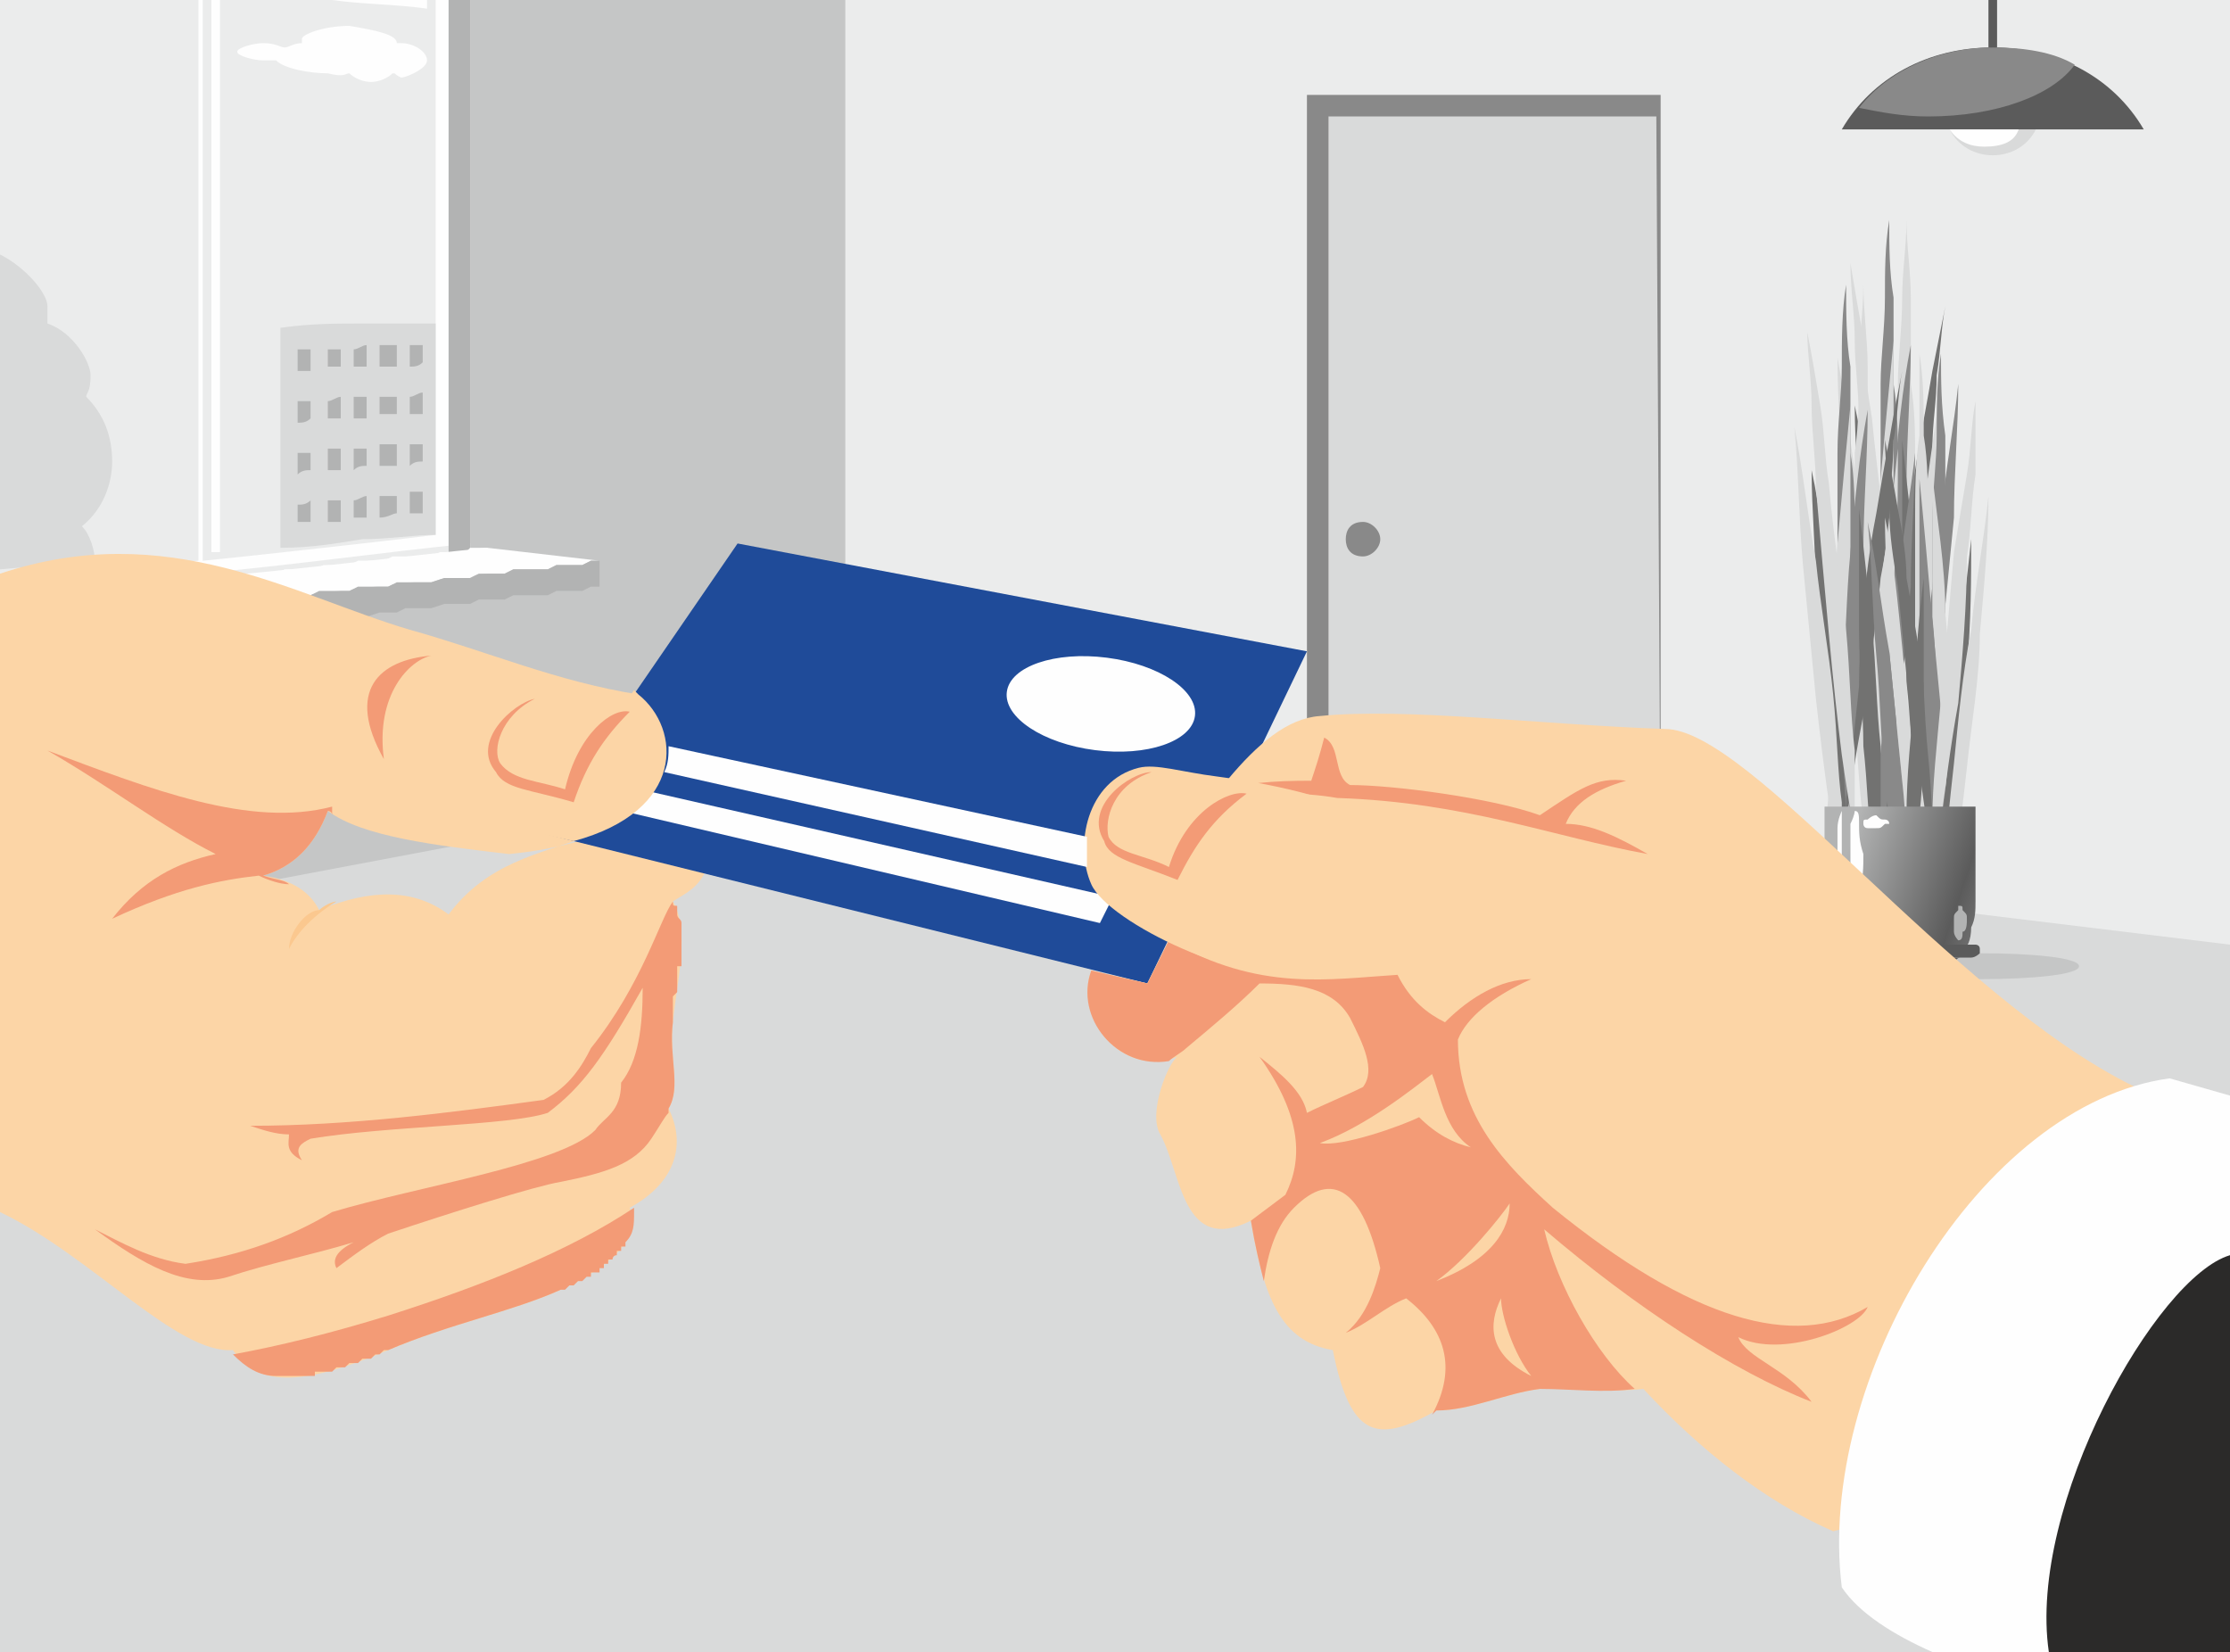 <?xml version="1.0" encoding="UTF-8"?>
<!DOCTYPE svg PUBLIC "-//W3C//DTD SVG 1.1//EN" "http://www.w3.org/Graphics/SVG/1.1/DTD/svg11.dtd">
<!-- Creator: CorelDRAW X7 -->
<svg xmlns="http://www.w3.org/2000/svg" xml:space="preserve" width="517px" height="383px" version="1.1" shape-rendering="geometricPrecision" text-rendering="geometricPrecision" image-rendering="optimizeQuality" fill-rule="evenodd" clip-rule="evenodd"
viewBox="0 0 517 383"
 xmlns:xlink="http://www.w3.org/1999/xlink">
 <defs>
     <linearGradient id="id0" gradientUnits="userSpaceOnUse" x1="467.063" y1="215.115" x2="426.858" y2="201.619">
      <stop offset="0" stop-opacity="1" stop-color="#898989"/>
      <stop offset="0.341" stop-opacity="1" stop-color="#5B5B5B"/>
      <stop offset="1" stop-opacity="1" stop-color="#B2B3B3"/>
     </linearGradient>
     <linearGradient id="id1" gradientUnits="userSpaceOnUse" x1="439.215" y1="229.961" x2="434.799" y2="215.985">
      <stop offset="0" stop-opacity="1" stop-color="#434242"/>
      <stop offset="1" stop-opacity="1" stop-color="#B2B3B3"/>
     </linearGradient>
 </defs>
 <g id="Слой_x0020_1">
  <polygon fill="#D9DADA" points="0,0 517,0 517,383 0,383 "/>
  <g id="_726858848">
   <polygon fill="#C5C6C6" points="196,0 196,179 0,216 0,0 "/>
   <g>
    <path fill="#FEFEFE" d="M109 0l0 63c0,24 0,47 0,70 -20,3 -41,5 -63,8l-46 5 0 -146 109 0z"/>
    <path fill="#EBECEC" d="M46 0l0 62c0,23 0,45 0,68 -10,1 -21,2 -31,3l-15 2 0 -135 46 0z"/>
    <path fill="#EBECEC" d="M101 0l0 61c0,21 0,42 0,63 -8,1 -17,2 -26,3 -9,1 -18,2 -28,3 0,-23 0,-45 0,-68l0 -62 54 0z"/>
    <path fill="#FEFEFE" d="M51 0l0 62c0,22 0,44 0,66 -1,0 -2,0 -2,0 0,-22 0,-44 0,-66 0,-21 0,-41 0,-62l2 0z"/>
    <path fill="#FEFEFE" d="M99 0l0 2c-7,-1 -15,-1 -22,-2l22 0z"/>
    <path fill="#EBECEC" d="M0 138l46 -5c22,-2 43,-5 63,-7 0,1 0,2 0,2 -20,2 -41,5 -63,7l-46 5 0 -2z"/>
    <path fill="#B2B3B3" d="M104 0c0,10 0,20 0,29 0,12 0,23 0,34 0,11 0,23 0,34 0,11 0,22 0,34 1,0 1,1 2,1 1,1 2,1 3,1 0,-11 0,-23 0,-35 0,-11 0,-23 0,-35 0,-12 0,-23 0,-35l0 -28 -5 0z"/>
    <path fill="#FEFEFE" d="M0 140l46 -6c24,-2 47,-5 67,-7 0,2 0,4 0,6 -20,2 -43,5 -67,8l-46 5 0 -6z"/>
    <polygon fill="#FEFEFE" points="0,140 2,139 4,139 7,139 9,139 12,138 14,138 17,138 19,137 22,137 24,137 27,137 29,136 32,136 34,136 37,136 39,135 42,135 44,135 46,134 49,134 51,134 53,134 55,133 57,133 60,133 62,133 64,133 66,132 68,132 70,132 73,132 75,131 77,131 79,131 81,131 83,130 85,130 87,130 89,130 91,129 93,129 95,129 97,129 100,129 102,128 104,128 106,128 108,128 109,127 111,127 113,127 139,130 137,130 135,131 133,131 131,131 129,131 127,132 125,132 123,132 121,132 119,132 117,133 115,133 113,133 111,133 109,134 107,134 105,134 103,134 100,135 98,135 96,135 94,135 92,135 90,136 88,136 85,136 83,136 81,137 79,137 77,137 74,137 72,138 70,138 67,138 65,138 62,139 60,139 58,139 55,140 53,140 50,140 48,140 45,141 43,141 40,141 38,141 35,142 32,142 30,142 27,143 25,143 22,143 19,144 17,144 14,144 12,144 9,145 6,145 4,145 1,146 0,146 "/>
    <polygon fill="#B2B3B3" points="0,146 1,146 4,145 6,145 9,145 12,144 14,144 17,144 19,144 22,143 25,143 27,143 30,142 32,142 35,142 38,141 40,141 43,141 45,141 48,140 50,140 53,140 55,140 58,139 60,139 62,139 65,138 67,138 70,138 72,138 74,137 77,137 79,137 81,137 83,136 85,136 88,136 90,136 92,135 94,135 96,135 98,135 100,135 103,134 105,134 107,134 109,134 111,133 113,133 115,133 117,133 119,132 121,132 123,132 125,132 127,132 129,131 131,131 133,131 135,131 137,130 139,130 139,131 139,131 139,131 139,132 139,132 139,132 139,133 139,133 139,134 139,134 139,134 139,135 139,135 139,135 139,136 139,136 137,136 135,137 133,137 131,137 129,137 127,138 125,138 123,138 121,138 119,138 117,139 115,139 113,139 111,139 109,140 107,140 105,140 103,140 100,141 98,141 96,141 94,141 92,142 90,142 88,142 85,143 83,143 81,143 79,143 77,144 74,144 72,144 70,144 67,145 65,145 62,145 60,146 58,146 55,146 53,146 50,147 48,147 45,147 43,148 40,148 38,148 35,149 32,149 30,149 27,149 25,150 22,150 19,150 17,151 14,151 12,151 9,152 6,152 4,152 1,153 0,153 "/>
    <path fill="#D9DADA" d="M0 59c6,3 11,9 11,12 0,5 0,2 0,4 6,2 10,9 10,12 0,4 -1,4 -1,5 4,4 6,9 6,15 0,5 -2,11 -7,15 2,2 3,6 3,8 0,1 0,0 0,0l-22 2 0 -73z"/>
    <path fill="#FEFEFE" d="M81 17c1,1 3,2 5,2 2,0 4,-1 5,-2 1,0 0,0 2,1 1,0 6,-2 6,-4 0,-2 -3,-4 -6,-4 0,0 -1,0 -1,0 0,-2 -5,-3 -11,-4 -6,0 -11,2 -11,3 0,1 0,1 0,1 -2,0 -3,1 -4,1 -1,0 -2,-1 -5,-1 -2,0 -6,1 -6,2 0,1 4,2 6,2 3,0 2,0 3,0 2,2 8,3 12,3 4,1 4,0 5,0z"/>
    <path fill="#D9DADA" d="M65 76c7,-1 13,-1 19,-1 6,0 12,0 17,0 0,8 0,16 0,24 0,8 0,16 0,25 -5,0 -11,1 -17,1 -6,1 -12,2 -19,2 0,-8 0,-17 0,-25 0,-9 0,-18 0,-26z"/>
    <path fill="#B2B3B3" d="M69 81c1,0 2,0 3,0 0,2 0,3 0,5 -1,0 -2,0 -3,0 0,-2 0,-3 0,-5z"/>
    <path fill="#B2B3B3" d="M76 81c1,0 2,0 3,0 0,1 0,3 0,4 -1,0 -2,0 -3,0 0,-1 0,-3 0,-4z"/>
    <path fill="#B2B3B3" d="M82 81c1,0 2,-1 3,-1 0,2 0,4 0,5 -1,0 -2,0 -3,0 0,-1 0,-3 0,-4z"/>
    <path fill="#B2B3B3" d="M88 80c2,0 3,0 4,0 0,2 0,3 0,5 -1,0 -2,0 -4,0 0,-2 0,-3 0,-5z"/>
    <path fill="#B2B3B3" d="M95 80c1,0 2,0 3,0 0,1 0,3 0,4 -1,1 -2,1 -3,1 0,-2 0,-3 0,-5z"/>
    <path fill="#B2B3B3" d="M69 93c1,0 2,0 3,0 0,1 0,3 0,4 -1,1 -2,1 -3,1 0,-2 0,-3 0,-5z"/>
    <path fill="#B2B3B3" d="M76 93c1,0 2,-1 3,-1 0,2 0,4 0,5 -1,0 -2,0 -3,0 0,-1 0,-3 0,-4z"/>
    <path fill="#B2B3B3" d="M82 92c1,0 2,0 3,0 0,2 0,3 0,5 -1,0 -2,0 -3,0 0,-2 0,-3 0,-5z"/>
    <path fill="#B2B3B3" d="M88 92c2,0 3,0 4,0 0,1 0,3 0,4 -1,0 -2,0 -4,0 0,-1 0,-3 0,-4z"/>
    <path fill="#B2B3B3" d="M95 92c1,0 2,-1 3,-1 0,2 0,3 0,5 -1,0 -2,0 -3,0 0,-1 0,-3 0,-4z"/>
    <path fill="#B2B3B3" d="M69 105c1,0 2,0 3,0 0,1 0,3 0,4 -1,0 -2,0 -3,1 0,-2 0,-4 0,-5z"/>
    <path fill="#B2B3B3" d="M76 104c1,0 2,0 3,0 0,2 0,3 0,5 -1,0 -2,0 -3,0 0,-1 0,-3 0,-5z"/>
    <path fill="#B2B3B3" d="M82 104c1,0 2,0 3,0 0,1 0,3 0,4 -1,0 -2,0 -3,1 0,-2 0,-4 0,-5z"/>
    <path fill="#B2B3B3" d="M88 103c2,0 3,0 4,0 0,2 0,3 0,5 -1,0 -2,0 -4,0 0,-1 0,-3 0,-5z"/>
    <path fill="#B2B3B3" d="M95 103c1,0 2,0 3,0 0,1 0,3 0,4 -1,0 -2,0 -3,1 0,-2 0,-3 0,-5z"/>
    <path fill="#B2B3B3" d="M69 117c1,0 2,0 3,-1 0,2 0,4 0,5 -1,0 -2,0 -3,0 0,-1 0,-3 0,-4z"/>
    <path fill="#B2B3B3" d="M76 116c1,0 2,0 3,0 0,1 0,3 0,5 -1,0 -2,0 -3,0 0,-2 0,-3 0,-5z"/>
    <path fill="#B2B3B3" d="M82 116c1,0 2,-1 3,-1 0,2 0,3 0,5 -1,0 -2,0 -3,0 0,-1 0,-3 0,-4z"/>
    <path fill="#B2B3B3" d="M88 115c2,0 3,0 4,0 0,1 0,3 0,4 -1,0 -2,1 -4,1 0,-2 0,-3 0,-5z"/>
    <path fill="#B2B3B3" d="M95 114c1,0 2,0 3,0 0,2 0,3 0,5 -1,0 -2,0 -3,0 0,-2 0,-3 0,-5z"/>
   </g>
   <polygon fill="#EBECEC" points="196,0 196,180 517,219 517,0 "/>
   <g>
    <polygon fill="#898989" points="385,202 385,22 303,22 303,193 "/>
    <polygon fill="#D9DADA" points="385,202 384,27 308,27 308,193 "/>
    <path fill="#898989" d="M316 121c2,0 4,2 4,4 0,2 -2,4 -4,4 -3,0 -4,-2 -4,-4 0,-2 1,-4 4,-4z"/>
   </g>
   <g>
    <path fill="#D9DADA" d="M462 36c4,0 8,-2 10,-6l-20 0c2,4 6,6 10,6z"/>
    <path fill="#5B5B5B" d="M462 11c15,0 28,7 35,19l-70 0c7,-12 20,-19 35,-19z"/>
    <path fill="#898989" d="M462 11c7,0 14,1 19,4 -5,7 -18,12 -34,12 -6,0 -11,-1 -16,-2 7,-9 19,-14 31,-14z"/>
    <polygon fill="#5B5B5B" points="463,11 461,11 461,0 463,0 "/>
    <path fill="#FEFEFE" d="M460 34c4,0 7,-1 8,-4l-16 0c2,3 5,4 8,4z"/>
   </g>
   <path fill="#C5C6C6" d="M459 221c12,0 23,1 23,3 0,2 -11,3 -23,3 -13,0 -23,-1 -23,-3 0,-2 10,-3 23,-3z"/>
   <g>
    <path fill="#D9DADA" d="M441 174c0,-5 0,-12 -1,-20 0,-8 0,-20 0,-29 0,-8 0,-11 0,-18 0,-6 0,-12 0,-18 0,-6 1,-13 1,-20 0,-6 1,-12 1,-18 0,6 1,12 1,18 0,7 0,14 0,20 1,6 1,12 1,18 0,7 0,10 0,18 -1,9 -1,21 -1,29 -1,8 -1,15 -2,20z"/>
    <path fill="#898989" d="M439 174c-1,-5 -2,-12 -2,-20 0,-8 -1,-20 -1,-29 0,-8 0,-11 0,-18 0,-6 0,-12 0,-18 0,-6 1,-13 1,-20 0,-6 0,-12 1,-18 0,6 0,12 1,18 0,7 0,14 0,20 1,6 1,12 1,18 0,7 0,10 0,18 0,9 0,21 0,29 -1,8 -1,15 -1,20z"/>
    <path fill="#727271" d="M436 180c1,-5 1,-12 2,-19 0,-7 1,-16 2,-26 2,-10 3,-21 5,-32 1,-6 2,-11 3,-17 1,-5 2,-10 3,-15 -1,5 -1,10 -2,16 0,6 -1,11 -1,17 -1,11 -3,22 -4,32 -1,10 -3,19 -4,26 -1,7 -2,13 -4,18z"/>
    <path fill="#D9DADA" d="M434 186c0,-5 1,-11 2,-17 0,-8 1,-16 2,-26 0,-10 1,-21 1,-31 0,-6 0,-12 0,-17 0,-6 0,-11 0,-16 -1,10 -2,21 -3,32 -1,10 -1,21 -2,31 0,10 -1,19 -1,26 0,7 0,13 1,18z"/>
    <path fill="#898989" d="M436 187c1,-5 2,-11 2,-18 1,-7 2,-15 2,-25 1,-10 2,-21 2,-31 0,-11 1,-23 1,-33 -2,10 -3,21 -4,32 -1,11 -2,21 -2,31 -1,10 -1,18 -1,26 0,7 0,13 0,18z"/>
    <path fill="#727271" d="M438 192c0,-5 0,-10 0,-17 0,-7 -1,-14 -1,-24 -1,-9 -2,-19 -3,-28 -1,-10 -2,-20 -4,-29 0,9 1,19 1,29 1,10 1,20 2,29 1,9 2,17 3,23 0,7 1,12 2,17z"/>
    <path fill="#D9DADA" d="M441 191c1,-5 2,-11 3,-17 1,-7 2,-15 3,-25 1,-9 1,-19 2,-29 1,-11 1,-22 1,-32 -1,10 -3,20 -4,31 -1,10 -2,20 -3,30 0,9 -1,17 -1,24 0,7 -1,13 -1,18z"/>
    <path fill="#898989" d="M444 191c1,-4 2,-10 3,-17 1,-7 2,-14 3,-24 1,-9 2,-20 3,-30 0,-10 1,-21 1,-31 -1,10 -3,20 -4,31 -1,10 -3,20 -3,29 -1,10 -2,18 -2,25 -1,7 -1,12 -1,17z"/>
    <path fill="#727271" d="M446 196c0,-4 0,-10 0,-16 0,-7 0,-14 -1,-23 0,-8 0,-18 -1,-27 -1,-10 -2,-19 -3,-28 0,9 0,19 0,29 0,9 1,18 1,27 1,9 1,16 2,22 0,6 1,12 2,16z"/>
    <path fill="#D9DADA" d="M437 188c0,-5 0,-11 0,-17 -1,-8 -1,-16 -2,-26 -1,-9 -3,-20 -4,-30 -2,-11 -3,-22 -5,-32 0,11 1,22 2,33 1,10 2,21 3,30 1,10 2,18 3,25 1,7 2,13 3,17z"/>
    <path fill="#D9DADA" d="M440 178c0,-5 0,-12 -1,-19 0,-8 -1,-17 -2,-28 0,-11 -2,-23 -3,-34 -1,-6 -2,-13 -2,-19 -1,-5 -2,-11 -3,-17 0,6 1,12 1,18 0,6 1,12 1,19 1,11 2,23 3,34 1,11 2,19 3,27 1,8 2,14 3,19z"/>
    <path fill="#D9DADA" d="M432 190c-1,-6 -1,-13 -2,-20 0,-9 0,-21 0,-29 0,-9 0,-12 0,-18 0,-6 0,-12 0,-18 1,-7 1,-14 1,-20 0,-6 1,-13 1,-19 0,6 1,13 1,19 0,6 0,13 0,20 1,6 1,12 1,18 0,6 0,9 0,18 0,8 -1,20 -1,29 0,7 -1,14 -1,20z"/>
    <path fill="#898989" d="M429 190c-1,-6 -1,-13 -2,-20 0,-9 -1,-21 -1,-29 0,-9 0,-12 0,-18 0,-6 0,-12 0,-18 0,-7 1,-14 1,-20 0,-6 0,-13 1,-19 0,6 0,13 1,19 0,6 0,13 0,20 1,6 1,12 1,18 0,6 0,9 0,18 0,8 0,20 0,29 -1,7 -1,14 -1,20z"/>
    <path fill="#727271" d="M427 195c0,-5 0,-11 1,-18 0,-8 1,-17 3,-27 1,-10 2,-21 4,-31 1,-6 2,-12 3,-17 1,-6 2,-11 3,-16 -1,5 -1,11 -2,16 0,6 -1,12 -1,18 -1,10 -3,21 -4,32 -1,10 -3,18 -4,25 -1,7 -2,13 -3,18z"/>
    <path fill="#D9DADA" d="M424 202c0,-5 1,-11 2,-18 1,-7 1,-16 2,-26 0,-9 1,-20 1,-31 0,-6 0,-11 0,-17 0,-5 0,-11 0,-16 -1,10 -2,21 -3,32 -1,11 -1,22 -2,32 0,10 0,18 0,26 -1,7 0,13 0,18z"/>
    <path fill="#898989" d="M426 202c1,-5 2,-10 2,-17 1,-8 2,-16 3,-26 0,-9 1,-20 1,-31 0,-11 1,-22 1,-33 -2,11 -3,21 -4,33 -1,10 -1,21 -2,31 -1,10 -1,18 -1,25 0,7 0,13 0,18z"/>
    <path fill="#727271" d="M428 205c0,-4 0,-9 0,-15 0,-6 -1,-14 -1,-23 -1,-9 -2,-19 -3,-29 -1,-10 -2,-20 -4,-29 0,9 1,19 1,30 1,9 2,19 2,28 1,9 2,17 3,24 0,5 1,10 2,14l0 0z"/>
    <path fill="#D9DADA" d="M432 205c1,-4 1,-10 2,-16 1,-7 2,-15 3,-24 1,-10 2,-20 2,-30 1,-11 1,-21 1,-31 -1,9 -2,20 -4,30 -1,10 -2,21 -3,30 0,10 -1,18 -1,25 0,6 0,12 0,16l0 0z"/>
    <path fill="#898989" d="M435 205c0,-4 1,-9 2,-15 1,-7 2,-15 3,-25 1,-9 2,-19 3,-29 0,-11 1,-22 1,-31 -1,9 -3,20 -4,30 -1,10 -3,20 -3,30 -1,9 -2,17 -2,24 -1,6 -1,12 -1,16l1 0z"/>
    <path fill="#727271" d="M436 205c0,-3 0,-6 0,-10 0,-6 0,-13 0,-22 -1,-9 -1,-18 -2,-28 -1,-9 -2,-19 -3,-27 0,9 0,18 0,28 0,9 1,19 1,27 1,9 1,16 2,23 0,3 1,6 1,9l1 0z"/>
    <path fill="#D9DADA" d="M428 204c-1,-5 -1,-11 -1,-18 -1,-7 -1,-15 -2,-25 -1,-10 -3,-21 -4,-31 -2,-11 -3,-21 -5,-31 1,10 1,21 2,32 1,10 2,21 3,31 1,9 2,17 3,24 2,7 3,13 4,18z"/>
    <path fill="#D9DADA" d="M430 194c0,-6 0,-12 0,-20 -1,-8 -1,-17 -2,-28 -1,-10 -3,-22 -4,-34 -1,-6 -1,-12 -2,-18 -1,-6 -2,-12 -3,-17 0,5 1,11 1,17 0,6 1,13 1,19 1,12 2,23 3,34 1,11 2,20 3,28 1,7 2,13 3,19z"/>
    <path fill="#D9DADA" d="M446 205c0,-5 1,-12 1,-19 0,-9 1,-21 1,-29 0,-9 0,-12 -1,-18 0,-6 0,-12 0,-18 0,-7 0,-14 -1,-20 0,-7 0,-13 -1,-19 0,6 0,12 0,19 -1,6 -1,13 -1,20 0,6 0,12 0,18 0,6 0,9 0,18 0,8 0,20 1,29 0,7 0,14 1,19l0 0z"/>
    <path fill="#898989" d="M449 205c0,-5 1,-12 1,-19 1,-9 1,-21 1,-29 0,-9 0,-12 0,-18 0,-6 0,-12 0,-18 0,-7 0,-14 0,-20 -1,-7 -1,-13 -1,-19 -1,6 -1,12 -1,19 0,6 -1,13 -1,20 0,6 0,12 0,18 -1,6 -1,9 -1,18 0,8 1,20 1,29 0,7 0,14 1,19l0 0z"/>
    <path fill="#727271" d="M451 205c-1,-4 -1,-8 -1,-13 -1,-7 -2,-16 -3,-26 -1,-10 -3,-21 -5,-32 0,-5 -1,-11 -2,-16 -1,-6 -2,-11 -3,-16 0,5 1,11 1,16 0,6 1,12 2,18 1,10 2,21 3,31 2,11 3,19 4,26 1,5 2,9 3,12l1 0z"/>
    <path fill="#D9DADA" d="M452 205c0,-1 0,-3 0,-5 -1,-8 -2,-16 -2,-26 -1,-10 -1,-21 -2,-31 0,-6 0,-12 0,-17 0,-6 0,-11 0,-16 1,10 3,21 3,32 1,11 2,22 2,32 1,10 1,18 1,25 0,2 0,4 0,6l-2 0z"/>
    <path fill="#898989" d="M450 205c-1,-1 -1,-3 -1,-4 -1,-8 -1,-16 -2,-26 -1,-10 -1,-20 -2,-31 0,-11 0,-22 0,-33 1,10 2,21 3,33 1,10 2,21 3,31 0,10 0,18 0,25 0,2 1,4 1,5l-2 0z"/>
    <path fill="#727271" d="M450 205c0,-6 0,-14 1,-22 1,-9 1,-19 2,-29 2,-10 3,-20 4,-29 0,9 0,19 -1,30 0,9 -1,19 -2,28 -1,9 -1,16 -2,22l-2 0z"/>
    <path fill="#D9DADA" d="M443 205l0 0c-1,-7 -2,-15 -2,-24 -1,-10 -2,-20 -3,-30 0,-11 -1,-21 -1,-31 2,9 3,20 4,30 1,10 2,21 3,30 1,10 1,18 2,25l0 0 -3 0z"/>
    <path fill="#898989" d="M440 205c-1,-7 -2,-14 -3,-24 -1,-9 -1,-19 -2,-29 -1,-11 -1,-22 -2,-31 2,9 3,19 5,30 1,10 2,20 3,30 1,9 1,17 2,24l0 0 -3 0z"/>
    <path fill="#727271" d="M441 205c1,-5 1,-10 1,-16 0,-9 1,-19 2,-28 0,-9 1,-19 2,-27 0,9 0,18 0,28 0,9 0,18 -1,27 0,6 0,11 -1,16l-3 0z"/>
    <path fill="#D9DADA" d="M451 205c0,-1 0,-2 0,-3 0,-7 1,-16 2,-25 1,-10 2,-21 4,-31 1,-11 3,-21 4,-31 0,10 -1,21 -2,32 0,10 -2,21 -3,31 -1,9 -2,17 -3,24 0,1 0,2 0,3l-2 0z"/>
    <path fill="#D9DADA" d="M447 205c0,-4 1,-9 1,-15 0,-8 1,-17 2,-28 1,-11 2,-22 3,-34 1,-6 2,-12 3,-18 1,-6 1,-12 2,-17 0,5 0,11 0,17 -1,6 -1,13 -2,19 0,11 -1,23 -2,34 -2,11 -3,20 -4,27 0,6 -1,11 -2,15l-1 0z"/>
    <path fill="url(#id0)" d="M426 220c2,0 5,0 7,0 3,0 5,0 8,0 2,0 4,0 7,0 2,0 5,0 7,0 1,0 2,-2 2,-5 1,-2 1,-4 1,-6 0,-1 0,-4 0,-6 0,-1 0,-2 0,-4 0,-1 0,-2 0,-4 0,-1 0,-2 0,-4 0,-1 0,-2 0,-4 -3,0 -6,0 -9,0 -3,0 -6,0 -8,0 -3,0 -6,0 -9,0 -3,0 -6,0 -9,0 0,2 0,3 0,4 0,2 0,3 0,4 0,2 0,3 0,4 0,2 0,3 0,4 0,2 0,5 0,6 0,2 0,4 1,6 0,3 1,5 2,5z"/>
    <path fill="#FEFEFE" d="M430 188c0,0 0,1 -1,3 0,2 0,4 0,7 0,3 0,6 0,8 0,3 1,5 1,5 1,0 1,-2 1,-5 1,-2 1,-5 1,-8 -1,-3 -1,-5 -1,-7 0,-2 0,-3 -1,-3z"/>
    <path fill="url(#id1)" d="M432 226c3,0 6,0 9,0 2,0 5,0 8,0 0,0 1,-1 2,-1 0,0 1,-1 1,-1 1,0 1,-1 1,-1 1,-1 1,-1 2,-1 -5,0 -10,0 -14,0 -5,0 -10,0 -14,0 0,0 0,0 1,1 0,0 0,1 1,1 0,0 1,1 1,1 1,0 2,1 2,1z"/>
    <path fill="#5B5B5B" d="M424 222l33 0c1,0 2,-1 2,-1l0 -1c0,-1 -1,-1 -1,-1l-35 0c0,0 -1,0 -1,1l0 1c0,0 1,1 2,1z"/>
    <path fill="#B2B3B3" d="M430 220c3,0 5,0 5,0 0,1 -2,1 -5,1 -3,0 -5,0 -5,-1 0,0 2,0 5,0z"/>
    <path fill="#B2B3B3" d="M424 220c0,0 0,0 0,0 0,1 0,1 0,1 0,0 0,0 0,-1 0,0 0,0 0,0z"/>
    <path fill="#FEFEFE" d="M427 188c0,0 -1,2 -1,4 0,2 0,5 0,9 0,3 0,8 0,11 0,3 1,5 1,5 0,0 0,-2 0,-5 0,-3 0,-8 0,-11 0,-4 0,-7 0,-9 0,-2 0,-4 0,-4z"/>
    <path fill="#FEFEFE" d="M438 191c0,-1 -1,-1 -1,-1 -1,0 -1,0 -2,-1 -1,0 -2,1 -2,1 -1,0 -1,0 -1,1 0,0 0,1 1,1 0,0 1,0 2,0 1,0 1,0 2,-1 0,0 1,0 1,0z"/>
    <path fill="#B2B3B3" d="M454 210c0,0 0,0 0,1 -1,1 -1,1 -1,2 0,1 0,3 0,3 0,1 1,2 1,2 1,0 1,-1 1,-2 1,0 1,-2 1,-3 0,-1 0,-1 -1,-2 0,-1 0,-1 -1,-1z"/>
    <path fill="#FEFEFE" d="M429 219c0,0 1,1 1,1 0,1 -1,1 -1,1 -1,0 -1,0 -1,-1 0,0 0,-1 1,-1z"/>
    <path fill="#FEFEFE" d="M431 219c0,0 0,1 0,1 0,0 0,1 0,1 -1,0 -1,-1 -1,-1 0,0 0,-1 1,-1z"/>
    <path fill="#FEFEFE" d="M432 220c1,0 1,0 1,0 0,0 0,0 -1,0 0,0 0,0 0,0 0,0 0,0 0,0z"/>
    <path fill="#FEFEFE" d="M430 223c1,1 2,1 1,2 0,0 0,0 -1,-1 -1,0 -1,-1 -1,-1 0,0 1,0 1,0z"/>
   </g>
  </g>
  <path fill="#FCD5A6" d="M118 198c42,-4 42,-28 30,-37 -19,-3 -35,-10 -53,-15 -27,-8 -56,-26 -95,-13l0 148c21,10 41,33 54,32 6,9 17,8 36,0 14,-6 29,-9 40,-14 11,-5 19,-12 16,-19 11,-6 13,-15 9,-23 3,-5 0,-12 1,-20 1,-10 4,-21 0,-28 3,-2 6,-3 8,-8 -10,-2 -19,-4 -28,-7 -11,4 -23,6 -32,18 -8,-6 -18,-6 -30,-1 -2,-4 -6,-7 -13,-8 7,-2 12,-7 15,-15 8,6 25,8 42,10z"/>
  <path fill="#F39B76" d="M155 258l0 0 0 0 0 0 0 0 0 0 0 0 0 0 0 0 0 0 0 0 0 0 0 0 0 0 0 0 0 0 0 0 0 0 0 0 0 0 0 0 0 0 0 0 0 0 0 0 0 0 0 0 0 0 0 0 0 0 0 0 0 0 0 -1 0 0 0 0 0 0 0 0 0 0 0 0 0 0 0 0 0 0 0 0 0 0 0 0 0 0 0 0 0 0 0 0 0 0 0 0 0 0 0 0 0 0 0 0 0 0c3,-5 0,-12 1,-20l0 0 0 0 0 -1 0 0 0 0 0 0 0 -1 0 0 0 0 0 0 0 -1 0 0 0 0 0 0 0 -1 0 0 0 0 0 0 0 -1 0 0 0 0 0 0 0 -1 0 0 0 0 0 0 1 -1 0 0 0 0 0 0 0 -1 0 0 0 0 0 0 0 -1 0 0 0 0 0 0 0 0 0 -1 0 0 0 0 0 0 0 -1 0 0 0 0 0 -1 0 0 0 0 0 0 0 0 0 -1 0 0 0 0 1 0 0 -1 0 0 0 0c0,-1 0,-2 0,-3l0 0 0 0 0 0c0,-1 0,-2 0,-4l0 0c0,0 0,0 0,0l0 0c0,-1 0,-1 0,-2 0,-1 -1,-1 -1,-2l0 0c0,0 0,-1 0,-1l0 0 0 -1 0 0c-1,0 -1,0 -1,-1l0 0 0 0 0 0 0 0c-3,4 -7,19 -19,34 -2,4 -5,9 -11,12 -22,3 -45,6 -68,6 3,1 6,2 9,2 0,2 -1,4 3,6 -2,-3 0,-4 2,-5 18,-3 46,-3 55,-6 8,-6 13,-13 22,-29 0,9 -1,17 -5,22 0,7 -4,8 -6,11 -8,8 -41,13 -61,19 -10,6 -21,10 -34,12 -8,-1 -15,-5 -21,-8 11,8 21,14 31,11 9,-3 19,-5 29,-8 -4,2 -5,4 -4,6 4,-3 8,-6 12,-8 15,-5 34,-11 40,-12 10,-2 17,-4 21,-10 2,-3 3,-5 4,-6z"/>
  <path fill="#F39B76" d="M100 152c-5,1 -13,9 -11,24 -9,-16 -1,-23 11,-24z"/>
  <path fill="#F39B76" d="M67 205c-1,-1 -3,-1 -6,-2 7,-2 12,-7 15,-15 0,0 1,0 1,1 0,-1 0,-1 0,-2 -19,5 -42,-4 -66,-13 14,8 27,18 39,24 -9,2 -17,6 -24,15 15,-7 25,-9 34,-10 2,1 5,2 7,2z"/>
  <path fill="#FBC88F" d="M78 209c-1,0 -3,1 -4,2 -3,0 -7,5 -7,9 2,-4 6,-8 11,-11z"/>
  <path fill="#F39B76" d="M54 314c3,3 6,5 10,5l0 0 0 0 0 0c1,0 1,0 2,0l0 0c0,0 0,0 1,0l0 0 0 0 0 0 1 0 0 0 0 0 1 0 0 0 0 0 1 0 0 0 0 0 0 0 1 0 0 0 0 0 1 0 0 0 0 0 1 0 0 0 0 0 0 -1 1 0 0 0 1 0 0 0 0 0 1 0 0 0 0 0 1 0c0,0 1,-1 1,-1l0 0c1,0 1,0 2,0l0 0 0 0 0 0 0 0 1 -1 1 0 0 0 0 0 0 0 1 0 0 0 0 0 1 -1 0 0 1 0 0 0 1 0 0 0 1 -1 0 0 1 0 0 0 0 0 0 0 1 -1 0 0 1 0c14,-6 29,-9 40,-14l1 0 0 0 0 0 0 0 1 -1 0 0 0 0 0 0 1 0 0 0 0 0 0 0 1 -1 0 0 0 0 0 0 0 0 1 0 0 0 0 0 1 -1 0 0 0 0 0 0 0 0 1 0 0 0 0 0 0 -1 0 0 1 0 0 0 0 0 0 0 0 0 1 0 0 -1 0 0 0 0 0 0 0 0 0 0 1 0 0 0 0 0 0 -1 0 0 0 0 1 0 0 0 0 0 0 0 0 -1 0 0 1 0 0 0 0 0c0,0 0,-1 1,-1l0 0c0,0 0,0 0,-1l0 0 1 0 0 0 0 0 0 0 0 -1 0 0 0 0 0 0 1 0 0 0 0 0 0 0 0 -1 0 0c2,-2 2,-4 2,-7l0 0c0,0 0,0 0,-1 -15,10 -35,18 -57,25 -13,4 -25,7 -36,9z"/>
  <polygon fill="#1F4B99" points="303,151 171,126 125,193 266,228 "/>
  <polygon fill="#FEFEFE" points="258,208 144,182 140,187 255,214 "/>
  <path fill="#FCD5A6" d="M133 195c26,-7 25,-26 15,-34 0,0 -1,-1 -1,-1l-23 33 9 2z"/>
  <path fill="#F39B76" d="M133 186c3,-9 7,-15 13,-21 -4,-1 -12,5 -15,18 -6,-2 -12,-2 -15,-6 -2,-3 0,-11 8,-15 -5,1 -15,10 -9,17 2,4 8,4 18,7z"/>
  <path fill="#FCD5A6" d="M290 283c-16,8 -16,-11 -21,-20 -3,-5 2,-17 4,-18 -13,5 -24,-9 -20,-20l13 3 5 -10c-1,0 -1,-1 -1,-1 -2,-1 -4,-5 -6,-8 14,-19 27,-42 42,-43 20,-2 51,2 80,3 20,0 66,62 109,83 -35,10 -40,51 -36,94l-34 9c-16,-7 -31,-19 -44,-33 -8,1 -17,-1 -24,0 -8,1 -16,5 -24,5 -14,8 -20,6 -24,-14 -12,-2 -16,-12 -19,-30z"/>
  <path fill="#F39B76" d="M271 246c-12,2 -22,-10 -18,-21l13 3 5 -10c21,12 37,9 53,8 3,6 7,9 11,11 6,-6 13,-10 20,-10 -9,4 -15,9 -17,14 0,18 11,29 22,39 32,26 56,33 73,23 -2,5 -20,12 -30,7 2,5 11,7 17,15 -18,-7 -41,-22 -62,-40 3,13 12,29 21,37 -7,1 -15,0 -22,0 -8,1 -16,5 -24,5 -1,1 -1,1 -1,1 6,-11 3,-20 -6,-27 -5,2 -9,6 -14,8 5,-4 7,-11 8,-15 -4,-18 -11,-23 -20,-14 -4,4 -6,10 -7,17 -1,-4 -2,-8 -3,-14l8 -6c4,-8 4,-18 -6,-32 5,4 10,8 11,13 4,-2 9,-4 13,-6 3,-4 0,-10 -3,-16 -4,-7 -12,-8 -21,-8 -5,5 -11,10 -17,15 -1,1 -3,2 -4,3zm-1 -29c0,0 0,1 1,1 -1,0 -1,-1 -1,-1z"/>
  <g id="_726642080">
   <path fill="#FEFEFE" d="M489 383c8,-30 24,-83 28,-92l0 -37 -14 -4c-44,6 -82,70 -76,118 4,6 12,11 21,15l41 0z"/>
   <path fill="#2B2A29" d="M475 383c-5,-34 25,-87 42,-92l0 92 -42 0z"/>
  </g>
  <path fill="#F39B76" d="M304 181c1,-3 2,-6 3,-10 4,2 2,9 6,11 10,0 33,3 44,7 9,-6 13,-9 20,-8 -7,2 -12,5 -14,10 6,0 12,3 19,7 -22,-4 -42,-12 -72,-13 -17,-3 -39,1 -47,10 15,-12 23,-14 41,-14z"/>
  <path fill="#FCD5A6" d="M264 178c4,-1 10,1 18,2 15,2 33,6 36,12 4,9 -5,30 -17,33 -12,4 -44,-11 -48,-20 -4,-9 -1,-24 11,-27z"/>
  <path fill="#F39B76" d="M273 204c4,-8 8,-14 16,-20 -4,-1 -14,4 -18,17 -6,-3 -12,-3 -14,-7 -1,-4 1,-12 10,-15 -5,0 -16,8 -11,16 1,4 7,5 17,9z"/>
  <ellipse fill="#FEFEFE" transform="matrix(0.188 0.024 -0.024 0.188 255.228 163.191)" rx="116" ry="57"/>
  <path fill="#FEFEFE" d="M252 194l-97 -21c0,2 0,4 -1,6l98 22c0,-2 0,-4 0,-7z"/>
  <path fill="#FCD5A6" d="M329 259c-4,2 -18,7 -23,6 11,-4 22,-13 26,-16 2,5 3,13 9,17 -4,-1 -8,-3 -12,-7z"/>
  <path fill="#FCD5A6" d="M333 297c7,-5 15,-15 17,-18 0,6 -4,13 -17,18z"/>
  <path fill="#FCD5A6" d="M355 319c-4,-5 -7,-14 -7,-18 -3,6 -3,13 7,18z"/>
 </g>
</svg>
